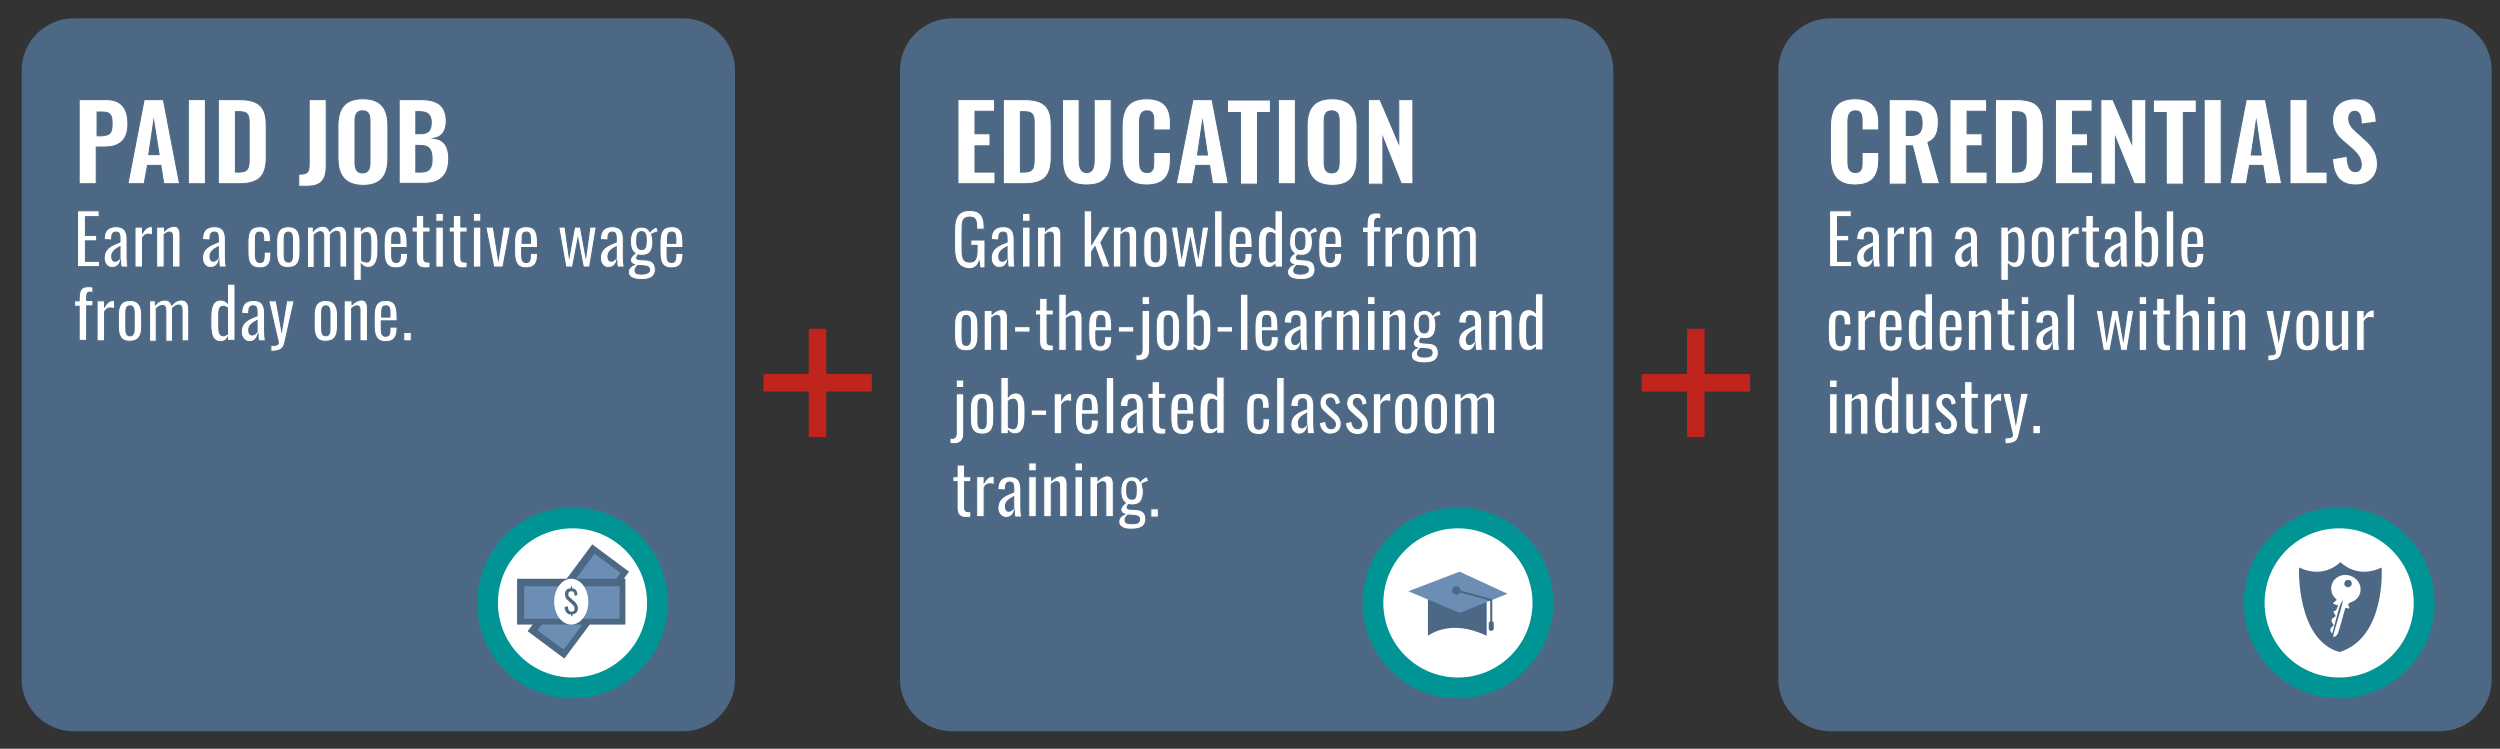 <?xml version="1.0" encoding="utf-8"?>
<!-- Generator: Adobe Illustrator 25.0.0, SVG Export Plug-In . SVG Version: 6.00 Build 0)  -->
<svg version="1.1" id="Layer_1" xmlns="http://www.w3.org/2000/svg" xmlns:xlink="http://www.w3.org/1999/xlink" x="0px" y="0px"
	 viewBox="0 0 600 179.7" style="enable-background:new 0 0 600 179.7;" xml:space="preserve">
<rect x="0" y="0" width="600" height="179.7" fill="#333333" stroke="none"/>
<style type="text/css">
	.st0{fill:#4D6885;}
	.st1{fill:#FFFFFF;stroke:#4D6885;stroke-width:0.25;stroke-miterlimit:10;}
	.st2{fill:#FFFFFF;stroke:#009494;stroke-width:5;stroke-miterlimit:10;}
	.st3{fill:#6C8EB4;}
	.st4{fill:#FFFFFF;}
	.st5{fill:none;stroke:#4D6885;stroke-width:0.5;stroke-miterlimit:10;}
	.st6{fill:#BF241D;}
</style>
<path class="st0" d="M163.9,175.5H17.7c-6.9,0-12.5-5.6-12.5-12.5V16.9c0-6.9,5.6-12.5,12.5-12.5h146.2c6.9,0,12.5,5.6,12.5,12.5
	v146.2C176.4,169.9,170.8,175.5,163.9,175.5z"/>
<path class="st0" d="M374.7,175.5H228.5c-6.9,0-12.5-5.6-12.5-12.5V16.9c0-6.9,5.6-12.5,12.5-12.5h146.2c6.9,0,12.5,5.6,12.5,12.5
	v146.2C387.2,169.9,381.6,175.5,374.7,175.5z"/>
<path class="st0" d="M585.5,175.5H439.3c-6.9,0-12.5-5.6-12.5-12.5V16.9c0-6.9,5.6-12.5,12.5-12.5h146.2c6.9,0,12.5,5.6,12.5,12.5
	v146.2C598,169.9,592.4,175.5,585.5,175.5z"/>
<g>
	<path class="st1" d="M19.1,23.9h6.4c3.6,0,5.2,2.1,5.2,5.8c0,4.3-2.4,5.6-5.7,5.6h-1.9v8.8h-4.1V23.9z M24.7,32.5
		c1.8,0,2.2-0.8,2.2-2.8c0-1.8-0.2-2.8-2.2-2.8h-1.4v5.7H24.7z"/>
	<path class="st1" d="M34.6,23.9h4.6l3.9,20.2h-3.8l-0.7-4.4h-3.2l-0.8,4.4h-3.9L34.6,23.9z M38.2,37.2L36.9,29l-1.2,8.1H38.2z"/>
	<path class="st1" d="M45.2,23.9h4.1v20.2h-4.1V23.9z"/>
	<path class="st1" d="M52.4,23.9h4.9c5.1,0,6.6,1.9,6.6,6.3v7.4c0,4.5-1.5,6.5-6.5,6.5h-5V23.9z M57.4,41.3c2.2,0,2.4-1.1,2.4-3.2
		v-8.4c0-2-0.2-2.9-2.4-2.9h-0.9v14.5H57.4z"/>
	<path class="st1" d="M71.7,41.8c1.9,0,2.5-0.3,2.5-2.3V23.9h4.1v15.8c0,3.3-1,5-4.6,5h-2V41.8z"/>
	<path class="st1" d="M81.1,37.8v-7.5c0-4.1,1.5-6.6,6-6.6c4.4,0,6,2.4,6,6.6v7.6c0,4.1-1.5,6.6-6,6.6
		C82.6,44.4,81.1,41.9,81.1,37.8z M88.8,38.8v-9.6c0-1.4-0.2-2.6-1.8-2.6s-1.8,1.2-1.8,2.6v9.6c0,1.4,0.2,2.7,1.8,2.7
		C88.6,41.5,88.8,40.2,88.8,38.8z"/>
	<path class="st1" d="M95.8,23.9h5.1c3.5,0,6.2,1,6.2,5.2c0,2.4-1.1,3.8-2.9,4.1c2.4,0.3,3.5,2,3.5,4.9c0,4-2.1,5.9-5.9,5.9h-6V23.9
		z M100.9,32.1c2.1,0,2.6-1,2.6-2.8c0-1.8-0.9-2.5-2.9-2.5h-0.8v5.3H100.9z M101,41.3c2.1,0,2.7-1,2.7-3.1c0-2.3-0.7-3.3-2.8-3.3
		h-1.1v6.4H101z"/>
	<path class="st1" d="M18.6,50.6h5.2V52h-3.3v4.5h2.7v1.3h-2.7v4.9h3.4v1.3h-5.3V50.6z"/>
	<path class="st1" d="M25,62c0-2.4,1.7-3.1,3.8-3.9v-0.7c0-1.2-0.1-1.7-1-1.7c-0.7,0-1,0.5-1,1.4v0.5l-1.8-0.1
		c0-2.1,0.9-3.1,2.9-3.1c1.9,0,2.6,1.1,2.6,3v4.4c0,0.9,0.1,1.7,0.2,2.3h-1.6c-0.1-0.3-0.2-1-0.2-1.4c-0.2,0.7-0.8,1.5-1.9,1.5
		C25.8,64.3,25,63.2,25,62z M28.8,61.9v-2.7c-1.1,0.6-2,1.2-2,2.3c0,0.8,0.3,1.2,0.8,1.2C28.2,62.7,28.7,62.2,28.8,61.9z"/>
	<path class="st1" d="M32.4,54.5h1.8v1.4c0.7-1.2,1.4-1.5,2.1-1.5c0.1,0,0.1,0,0.3,0v2c-0.3-0.1-0.6-0.2-1-0.2c-0.5,0-1,0.2-1.4,0.9
		v7h-1.8V54.5z"/>
	<path class="st1" d="M37.7,54.5h1.8v0.9c0.6-0.6,1.4-1.1,2.3-1.1c1.1,0,1.4,1,1.4,2v7.8h-1.8v-7.3c0-0.7-0.1-1.1-0.8-1.1
		c-0.4,0-0.8,0.3-1.2,0.6v7.8h-1.8V54.5z"/>
	<path class="st1" d="M48.6,62c0-2.4,1.7-3.1,3.8-3.9v-0.7c0-1.2-0.1-1.7-1-1.7c-0.7,0-1,0.5-1,1.4v0.5l-1.8-0.1
		c0-2.1,0.9-3.1,2.9-3.1c1.9,0,2.6,1.1,2.6,3v4.4c0,0.9,0.1,1.7,0.2,2.3h-1.6c-0.1-0.3-0.2-1-0.2-1.4c-0.2,0.7-0.8,1.5-1.9,1.5
		C49.4,64.3,48.6,63.2,48.6,62z M52.4,61.9v-2.7c-1.1,0.6-2,1.2-2,2.3c0,0.8,0.3,1.2,0.8,1.2C51.7,62.7,52.2,62.2,52.4,61.9z"/>
	<path class="st1" d="M59.5,60.4v-2.2c0-2.4,0.5-3.8,2.8-3.8c2.1,0,2.6,1,2.6,3V58h-1.6v-0.6c0-1.2-0.2-1.7-1-1.7
		c-0.9,0-1,0.5-1,2.2v3c0,1.6,0.3,2.1,1.1,2.1c0.9,0,1-0.7,1-1.7v-0.8H65v0.7c0,1.9-0.6,3.1-2.6,3.1C60,64.3,59.5,62.8,59.5,60.4z"
		/>
	<path class="st1" d="M66.4,60.7v-2.8c0-2.2,0.7-3.5,2.8-3.5c2.1,0,2.8,1.4,2.8,3.5v2.8c0,2.2-0.7,3.5-2.8,3.5
		C67,64.3,66.4,62.9,66.4,60.7z M70.2,60.8v-3c0-1.1,0-2.1-1-2.1c-1,0-1,1-1,2.1v3c0,1.1,0,2.1,1,2.1C70.2,63,70.2,61.9,70.2,60.8z"
		/>
	<path class="st1" d="M73.6,54.5h1.6v0.9c0.6-0.7,1.4-1.1,2.3-1.1c0.7,0,1.3,0.3,1.6,1.2c0.7-0.8,1.5-1.2,2.4-1.2
		c0.9,0,1.7,0.6,1.7,2.2v7.6h-1.6v-7.4c0-0.9-0.3-1.2-0.8-1.2c-0.5,0-1,0.3-1.5,0.8v0.3v7.6h-1.6v-7.4c0-0.9-0.3-1.2-0.8-1.2
		c-0.5,0-1,0.3-1.5,0.8v7.8h-1.6V54.5z"/>
	<path class="st1" d="M84.9,54.5h1.8v0.8c0.4-0.5,1-0.9,1.8-0.9c2,0,2.2,2.5,2.2,3.6v2.3c0,2-0.5,3.9-2.4,3.9
		c-0.7,0-1.2-0.4-1.6-0.8v3.9h-1.8V54.5z M89,60.3V58c0-1.2-0.1-2.2-1-2.2c-0.5,0-0.9,0.2-1.2,0.5v6.2c0.3,0.2,0.7,0.4,1.3,0.4
		C88.9,62.9,89,61.7,89,60.3z"/>
	<path class="st1" d="M92.2,60.4v-2.2c0-2.5,0.6-3.8,2.8-3.8c2.4,0,2.7,1.6,2.7,4.2v0.8H94v1.9c0,1.2,0.3,1.7,1.1,1.7
		c0.8,0,1-0.6,1-1.6v-0.6h1.7v0.4c0,1.9-0.7,3.1-2.7,3.1C92.8,64.3,92.2,62.9,92.2,60.4z M96,58.4v-0.9c0-1.2-0.1-1.8-1-1.8
		c-0.9,0-1,0.5-1,2.2v0.5H96z"/>
	<path class="st1" d="M99.9,62v-6.3h-1v-1.2h1v-2.8h1.8v2.8h1.5v1.2h-1.5v6.2c0,0.7,0.2,1,0.9,1c0.2,0,0.4,0,0.6,0v1.3
		c-0.4,0.1-0.8,0.1-1.2,0.1C100.4,64.3,99.9,63.4,99.9,62z"/>
	<path class="st1" d="M104.6,51.2h1.8v1.9h-1.8V51.2z M104.6,54.5h1.8v9.6h-1.8V54.5z"/>
	<path class="st1" d="M108.8,62v-6.3h-1v-1.2h1v-2.8h1.8v2.8h1.5v1.2h-1.5v6.2c0,0.7,0.2,1,0.9,1c0.2,0,0.4,0,0.6,0v1.3
		c-0.4,0.1-0.8,0.1-1.2,0.1C109.4,64.3,108.8,63.4,108.8,62z"/>
	<path class="st1" d="M113.6,51.2h1.8v1.9h-1.8V51.2z M113.6,54.5h1.8v9.6h-1.8V54.5z"/>
	<path class="st1" d="M116.6,54.5h1.8l1.2,7.7l1.2-7.7h1.7l-1.8,9.6h-2.2L116.6,54.5z"/>
	<path class="st1" d="M123.5,60.4v-2.2c0-2.5,0.6-3.8,2.8-3.8c2.4,0,2.7,1.6,2.7,4.2v0.8h-3.8v1.9c0,1.2,0.3,1.7,1.1,1.7
		c0.8,0,1-0.6,1-1.6v-0.6h1.7v0.4c0,1.9-0.7,3.1-2.7,3.1C124.1,64.3,123.5,62.9,123.5,60.4z M127.3,58.4v-0.9c0-1.2-0.1-1.8-1-1.8
		c-0.9,0-1,0.5-1,2.2v0.5H127.3z"/>
	<path class="st1" d="M134.1,54.5h1.5l1,7.1l1.3-7.1h1.4l1.3,7.1l1-7.1h1.5l-1.6,9.6h-1.5l-1.3-6.8l-1.3,6.8h-1.6L134.1,54.5z"/>
	<path class="st1" d="M144.1,62c0-2.4,1.7-3.1,3.8-3.9v-0.7c0-1.2-0.1-1.7-1-1.7c-0.7,0-1,0.5-1,1.4v0.5l-1.8-0.1
		c0-2.1,0.9-3.1,2.9-3.1c1.9,0,2.6,1.1,2.6,3v4.4c0,0.9,0.1,1.7,0.2,2.3h-1.6c-0.1-0.3-0.2-1-0.2-1.4c-0.2,0.7-0.8,1.5-1.9,1.5
		C144.9,64.3,144.1,63.2,144.1,62z M147.9,61.9v-2.7c-1.1,0.6-2,1.2-2,2.3c0,0.8,0.3,1.2,0.8,1.2C147.2,62.7,147.7,62.2,147.9,61.9z
		"/>
	<path class="st1" d="M150.8,65.3c0-0.9,0.7-1.5,1.4-1.8c-0.6-0.2-0.9-0.6-0.9-1c0-0.7,0.4-1.1,1.1-1.7c-0.7-0.5-1.1-1.3-1.1-2.9
		c0-2.2,0.9-3.4,2.7-3.4c1,0,1.6,0.4,2,1.1c0.1-0.2,0.6-0.7,1.3-1l0.3-0.1l0.4,1.1c-0.4,0.1-1.5,0.5-1.6,0.6
		c0.1,0.4,0.3,1.2,0.3,1.8c0,2-0.6,3.3-2.7,3.3c-0.3,0-0.6-0.1-0.9-0.1c-0.1,0.2-0.3,0.5-0.3,0.7c0,0.2,0.2,0.4,0.8,0.4l1.5,0.1
		c1.5,0.1,2.2,0.9,2.2,2.3c0,1.6-1.1,2.4-3.3,2.4C152.1,67.1,150.8,66.6,150.8,65.3z M155.9,64.8c0-0.6-0.3-0.9-1.3-1l-1.5-0.1
		c-0.4,0.4-0.7,0.7-0.7,1.2c0,0.6,0.4,0.9,1.7,0.9C155.3,65.7,155.9,65.4,155.9,64.8z M155.1,57.8c0-1.3-0.1-2.2-1.1-2.2
		c-1,0-1.2,0.8-1.2,2.2c0,1.2,0.2,2.1,1.2,2.1C154.9,59.9,155.1,59.2,155.1,57.8z"/>
	<path class="st1" d="M158.4,60.4v-2.2c0-2.5,0.6-3.8,2.8-3.8c2.4,0,2.7,1.6,2.7,4.2v0.8h-3.8v1.9c0,1.2,0.3,1.7,1.1,1.7
		c0.8,0,1-0.6,1-1.6v-0.6h1.7v0.4c0,1.9-0.7,3.1-2.7,3.1C158.9,64.3,158.4,62.9,158.4,60.4z M162.2,58.4v-0.9c0-1.2-0.1-1.8-1-1.8
		c-0.9,0-1,0.5-1,2.2v0.5H162.2z"/>
	<path class="st1" d="M19,73.5h-1.1v-1.3H19v-0.5c0-1.8,0.3-2.9,2.1-2.9c0.4,0,0.7,0,1.2,0.1v1.3c-0.2,0-0.5-0.1-0.7-0.1
		c-0.7,0-0.8,0.5-0.8,1.2v0.8h1.5v1.3h-1.5v8.3H19V73.5z"/>
	<path class="st1" d="M23.3,72.2h1.8v1.4c0.7-1.2,1.4-1.5,2.1-1.5c0.1,0,0.1,0,0.3,0v2c-0.3-0.1-0.6-0.2-1-0.2c-0.5,0-1,0.2-1.4,0.9
		v7h-1.8V72.2z"/>
	<path class="st1" d="M28.4,78.4v-2.8c0-2.2,0.7-3.5,2.8-3.5c2.1,0,2.8,1.4,2.8,3.5v2.8c0,2.2-0.7,3.5-2.8,3.5
		C29.1,82,28.4,80.6,28.4,78.4z M32.2,78.5v-3c0-1.1,0-2.1-1-2.1c-1,0-1,1-1,2.1v3c0,1.1,0,2.1,1,2.1C32.2,80.6,32.2,79.6,32.2,78.5
		z"/>
	<path class="st1" d="M35.7,72.2h1.6v0.9c0.6-0.7,1.4-1.1,2.3-1.1c0.7,0,1.3,0.3,1.6,1.2c0.7-0.8,1.5-1.2,2.4-1.2
		c0.9,0,1.7,0.6,1.7,2.2v7.6h-1.6v-7.4c0-0.9-0.3-1.2-0.8-1.2c-0.5,0-1,0.3-1.5,0.8v0.3v7.6h-1.6v-7.4c0-0.9-0.3-1.2-0.8-1.2
		c-0.5,0-1,0.3-1.5,0.8v7.8h-1.6V72.2z"/>
	<path class="st1" d="M50.6,78v-1.9c0-2.2,0.4-4.1,2.4-4.1c0.6,0,1.2,0.3,1.6,0.7v-4.5h1.8v13.5h-1.8v-0.6C54.2,81.7,53.7,82,53,82
		C51.4,82,50.6,80.9,50.6,78z M54.6,80.2v-6.3c-0.3-0.2-0.7-0.4-1.1-0.4c-0.8,0-1,0.9-1,2v2.7c0,1.3,0.1,2.4,1.1,2.4
		C53.8,80.6,54.2,80.4,54.6,80.2z"/>
	<path class="st1" d="M57.9,79.7c0-2.4,1.7-3.1,3.8-3.9v-0.7c0-1.2-0.1-1.7-1-1.7c-0.7,0-1,0.5-1,1.4v0.5L58,75.2
		c0-2.1,0.9-3.1,2.9-3.1c1.9,0,2.6,1.1,2.6,3v4.4c0,0.9,0.1,1.7,0.2,2.3h-1.6c-0.1-0.3-0.2-1-0.2-1.4C61.6,81.2,61,82,59.9,82
		C58.7,82,57.9,80.9,57.9,79.7z M61.7,79.6v-2.7c-1.1,0.6-2,1.2-2,2.3c0,0.8,0.3,1.2,0.8,1.2C61.1,80.4,61.6,79.9,61.7,79.6z"/>
	<path class="st1" d="M65.1,82.9c1.3,0,1.7-0.1,1.7-0.7c0-0.2-0.2-1-0.4-1.8l-1.9-8.2h1.8l1.3,7.2l1.2-7.2h1.8l-2.3,10.2
		c-0.3,1.4-1.3,1.9-3.1,1.9h-0.2V82.9z"/>
	<path class="st1" d="M75.4,78.4v-2.8c0-2.2,0.7-3.5,2.8-3.5c2.1,0,2.8,1.4,2.8,3.5v2.8c0,2.2-0.7,3.5-2.8,3.5
		C76.1,82,75.4,80.6,75.4,78.4z M79.2,78.5v-3c0-1.1,0-2.1-1-2.1c-1,0-1,1-1,2.1v3c0,1.1,0,2.1,1,2.1C79.2,80.6,79.2,79.6,79.2,78.5
		z"/>
	<path class="st1" d="M82.7,72.2h1.8v0.9c0.6-0.6,1.4-1.1,2.3-1.1c1.1,0,1.4,1,1.4,2v7.8h-1.8v-7.3c0-0.7-0.1-1.1-0.8-1.1
		c-0.4,0-0.8,0.3-1.2,0.6v7.8h-1.8V72.2z"/>
	<path class="st1" d="M89.8,78.1v-2.2c0-2.5,0.6-3.8,2.8-3.8c2.4,0,2.7,1.6,2.7,4.2V77h-3.8V79c0,1.2,0.3,1.7,1.1,1.7
		c0.8,0,1-0.6,1-1.6v-0.6h1.7v0.4c0,1.9-0.7,3.1-2.7,3.1C90.4,82,89.8,80.6,89.8,78.1z M93.6,76.1v-0.9c0-1.2-0.1-1.8-1-1.8
		c-0.9,0-1,0.5-1,2.2v0.5H93.6z"/>
	<path class="st1" d="M96.9,79.8h1.8v2h-1.8V79.8z"/>
</g>
<g>
	<path class="st1" d="M229.9,23.9h8.8v2.8H234v5.4h3.6V35H234v6.3h4.8v2.8h-8.9V23.9z"/>
	<path class="st1" d="M240.8,23.9h4.9c5.1,0,6.6,1.9,6.6,6.3v7.4c0,4.5-1.5,6.5-6.5,6.5h-5V23.9z M245.8,41.3c2.2,0,2.4-1.1,2.4-3.2
		v-8.4c0-2-0.2-2.9-2.4-2.9h-0.9v14.5H245.8z"/>
	<path class="st1" d="M255,37.8V23.9h4v14.4c0,1.5,0.2,3.1,1.8,3.1c1.6,0,1.8-1.5,1.8-3.1V23.9h4.1v13.8c0,4.2-1.3,6.7-5.9,6.7
		S255,42,255,37.8z"/>
	<path class="st1" d="M269.3,37.7v-7.2c0-4.2,1.4-6.8,5.9-6.8c4.3,0,5.7,2.3,5.7,5.8v1.7h-4v-1.9c0-1.4,0-2.7-1.6-2.7
		c-1.6,0-1.8,1.3-1.8,2.8v9.2c0,1.7,0.3,2.8,1.8,2.8c1.6,0,1.6-1.3,1.6-2.8v-2h4v1.7c0,3.5-1.2,6.1-5.7,6.1
		C270.6,44.4,269.3,41.7,269.3,37.7z"/>
	<path class="st1" d="M286.3,23.9h4.6l3.9,20.2H291l-0.7-4.4H287l-0.8,4.4h-3.9L286.3,23.9z M289.8,37.2l-1.2-8.1l-1.2,8.1H289.8z"
		/>
	<path class="st1" d="M297.7,27h-3.1v-3h10.3v3h-3.1v17.2h-4.1V27z"/>
	<path class="st1" d="M306.8,23.9h4.1v20.2h-4.1V23.9z"/>
	<path class="st1" d="M313.7,37.8v-7.5c0-4.1,1.5-6.6,6-6.6c4.4,0,6,2.4,6,6.6v7.6c0,4.1-1.5,6.6-6,6.6
		C315.2,44.4,313.7,41.9,313.7,37.8z M321.4,38.8v-9.6c0-1.4-0.2-2.6-1.8-2.6s-1.8,1.2-1.8,2.6v9.6c0,1.4,0.2,2.7,1.8,2.7
		C321.2,41.5,321.4,40.2,321.4,38.8z"/>
	<path class="st1" d="M328.3,23.9h2.9l4.5,10.5V23.9h3.4v20.2h-2.8L331.9,33v11.2h-3.5V23.9z"/>
	<path class="st1" d="M229.1,59.7v-4.5c0-2.9,0.8-4.7,3.6-4.7c2.5,0,3.5,1.3,3.5,3.9V55h-1.8v-0.4c0-1.7-0.2-2.5-1.7-2.5
		c-1.7,0-1.8,1.2-1.8,2.9v5c0,1.9,0.3,2.9,1.8,2.9c1.5,0,1.8-1,1.8-3.1v-0.9H233v-1.3h3.4v6.7h-1.2l-0.2-1.5c-0.4,1-1.1,1.7-2.4,1.7
		C230.1,64.3,229.1,62.6,229.1,59.7z"/>
	<path class="st1" d="M237.9,62c0-2.4,1.7-3.1,3.8-3.9v-0.7c0-1.2-0.1-1.7-1-1.7c-0.7,0-1,0.5-1,1.4v0.5l-1.8-0.1
		c0-2.1,0.9-3.1,2.9-3.1c1.9,0,2.6,1.1,2.6,3v4.4c0,0.9,0.1,1.7,0.2,2.3h-1.6c-0.1-0.3-0.2-1-0.2-1.4c-0.2,0.7-0.8,1.5-1.9,1.5
		C238.7,64.3,237.9,63.2,237.9,62z M241.7,61.9v-2.7c-1.1,0.6-2,1.2-2,2.3c0,0.8,0.3,1.2,0.8,1.2C241.1,62.7,241.6,62.2,241.7,61.9z
		"/>
	<path class="st1" d="M245.4,51.2h1.8v1.9h-1.8V51.2z M245.4,54.5h1.8v9.6h-1.8V54.5z"/>
	<path class="st1" d="M249.1,54.5h1.8v0.9c0.6-0.6,1.4-1.1,2.3-1.1c1.1,0,1.4,1,1.4,2v7.8h-1.8v-7.3c0-0.7-0.1-1.1-0.8-1.1
		c-0.4,0-0.8,0.3-1.2,0.6v7.8h-1.8V54.5z"/>
	<path class="st1" d="M260.2,50.6h1.8v8l2.6-4.2h1.9l-2.3,3.8l2.2,5.9h-1.8l-1.8-4.9l-0.8,1.2v3.7h-1.8V50.6z"/>
	<path class="st1" d="M267.3,54.5h1.8v0.9c0.6-0.6,1.4-1.1,2.3-1.1c1.1,0,1.4,1,1.4,2v7.8h-1.8v-7.3c0-0.7-0.1-1.1-0.8-1.1
		c-0.4,0-0.8,0.3-1.2,0.6v7.8h-1.8V54.5z"/>
	<path class="st1" d="M274.5,60.7v-2.8c0-2.2,0.7-3.5,2.8-3.5c2.1,0,2.8,1.4,2.8,3.5v2.8c0,2.2-0.7,3.5-2.8,3.5
		C275.1,64.3,274.5,62.9,274.5,60.7z M278.3,60.8v-3c0-1.1,0-2.1-1-2.1c-1,0-1,1-1,2.1v3c0,1.1,0,2.1,1,2.1
		C278.3,63,278.3,61.9,278.3,60.8z"/>
	<path class="st1" d="M281.1,54.5h1.5l1,7.1l1.3-7.1h1.4l1.3,7.1l1-7.1h1.5l-1.6,9.6h-1.5l-1.3-6.8l-1.3,6.8h-1.6L281.1,54.5z"/>
	<path class="st1" d="M291.5,50.6h1.8v13.5h-1.8V50.6z"/>
	<path class="st1" d="M295,60.4v-2.2c0-2.5,0.6-3.8,2.8-3.8c2.4,0,2.7,1.6,2.7,4.2v0.8h-3.8v1.9c0,1.2,0.3,1.7,1.1,1.7
		c0.8,0,1-0.6,1-1.6v-0.6h1.7v0.4c0,1.9-0.7,3.1-2.7,3.1C295.6,64.3,295,62.9,295,60.4z M298.8,58.4v-0.9c0-1.2-0.1-1.8-1-1.8
		c-0.9,0-1,0.5-1,2.2v0.5H298.8z"/>
	<path class="st1" d="M302,60.4v-1.9c0-2.2,0.4-4.1,2.4-4.1c0.6,0,1.2,0.3,1.6,0.7v-4.5h1.8v13.5H306v-0.6c-0.4,0.4-0.9,0.7-1.5,0.7
		C302.8,64.3,302,63.2,302,60.4z M306,62.5v-6.3c-0.3-0.2-0.7-0.4-1.1-0.4c-0.8,0-1,0.9-1,2v2.7c0,1.3,0.1,2.4,1.1,2.4
		C305.2,62.9,305.6,62.8,306,62.5z"/>
	<path class="st1" d="M309,65.3c0-0.9,0.7-1.5,1.4-1.8c-0.6-0.2-0.9-0.6-0.9-1c0-0.7,0.4-1.1,1.1-1.7c-0.7-0.5-1.1-1.3-1.1-2.9
		c0-2.2,0.9-3.4,2.7-3.4c1,0,1.6,0.4,2,1.1c0.1-0.2,0.6-0.7,1.3-1l0.3-0.1l0.5,1.1c-0.4,0.1-1.5,0.5-1.6,0.6
		c0.1,0.4,0.3,1.2,0.3,1.8c0,2-0.7,3.3-2.7,3.3c-0.3,0-0.6-0.1-0.9-0.1c-0.1,0.2-0.3,0.5-0.3,0.7c0,0.2,0.2,0.4,0.8,0.4l1.5,0.1
		c1.5,0.1,2.2,0.9,2.2,2.3c0,1.6-1.1,2.4-3.3,2.4C310.3,67.1,309,66.6,309,65.3z M314,64.8c0-0.6-0.3-0.9-1.3-1l-1.5-0.1
		c-0.4,0.4-0.7,0.7-0.7,1.2c0,0.6,0.4,0.9,1.7,0.9C313.4,65.7,314,65.4,314,64.8z M313.2,57.8c0-1.3-0.1-2.2-1.1-2.2
		c-1,0-1.2,0.8-1.2,2.2c0,1.2,0.2,2.1,1.2,2.1C313.1,59.9,313.2,59.2,313.2,57.8z"/>
	<path class="st1" d="M316.5,60.4v-2.2c0-2.5,0.6-3.8,2.8-3.8c2.4,0,2.7,1.6,2.7,4.2v0.8h-3.8v1.9c0,1.2,0.3,1.7,1.1,1.7
		c0.8,0,1-0.6,1-1.6v-0.6h1.7v0.4c0,1.9-0.7,3.1-2.7,3.1C317.1,64.3,316.5,62.9,316.5,60.4z M320.4,58.4v-0.9c0-1.2-0.1-1.8-1-1.8
		c-0.9,0-1,0.5-1,2.2v0.5H320.4z"/>
	<path class="st1" d="M328.1,55.8H327v-1.3h1.1V54c0-1.8,0.3-2.9,2.1-2.9c0.4,0,0.8,0,1.2,0.1v1.3c-0.2,0-0.5-0.1-0.7-0.1
		c-0.7,0-0.8,0.5-0.8,1.2v0.8h1.5v1.3h-1.5v8.3h-1.8V55.8z"/>
	<path class="st1" d="M332.4,54.5h1.8v1.4c0.7-1.2,1.4-1.5,2.1-1.5c0.1,0,0.1,0,0.3,0v2c-0.3-0.1-0.6-0.2-1-0.2
		c-0.5,0-1,0.2-1.4,0.9v7h-1.8V54.5z"/>
	<path class="st1" d="M337.5,60.7v-2.8c0-2.2,0.7-3.5,2.8-3.5c2.1,0,2.8,1.4,2.8,3.5v2.8c0,2.2-0.7,3.5-2.8,3.5
		C338.2,64.3,337.5,62.9,337.5,60.7z M341.3,60.8v-3c0-1.1,0-2.1-1-2.1c-1,0-1,1-1,2.1v3c0,1.1,0,2.1,1,2.1
		C341.3,63,341.3,61.9,341.3,60.8z"/>
	<path class="st1" d="M344.7,54.5h1.6v0.9c0.6-0.7,1.4-1.1,2.3-1.1c0.7,0,1.3,0.3,1.6,1.2c0.7-0.8,1.5-1.2,2.4-1.2
		c0.9,0,1.7,0.6,1.7,2.2v7.6h-1.6v-7.4c0-0.9-0.3-1.2-0.8-1.2c-0.5,0-1,0.3-1.5,0.8v0.3v7.6h-1.6v-7.4c0-0.9-0.3-1.2-0.8-1.2
		c-0.5,0-1,0.3-1.5,0.8v7.8h-1.6V54.5z"/>
	<path class="st1" d="M229.1,80.7v-2.8c0-2.2,0.7-3.5,2.8-3.5c2.1,0,2.8,1.4,2.8,3.5v2.8c0,2.2-0.7,3.5-2.8,3.5
		C229.7,84.2,229.1,82.9,229.1,80.7z M232.9,80.8v-3c0-1.1,0-2.1-1-2.1c-1,0-1,1-1,2.1v3c0,1.1,0,2.1,1,2.1
		C232.9,82.9,232.9,81.9,232.9,80.8z"/>
	<path class="st1" d="M236.3,74.5h1.8v0.9c0.6-0.6,1.4-1.1,2.3-1.1c1.1,0,1.4,1,1.4,2v7.8h-1.8v-7.3c0-0.7-0.1-1.1-0.8-1.1
		c-0.4,0-0.8,0.3-1.2,0.6v7.8h-1.8V74.5z"/>
	<path class="st1" d="M243.5,78.4h3.7v1.3h-3.7V78.4z"/>
	<path class="st1" d="M249.5,81.9v-6.3h-1v-1.2h1v-2.8h1.8v2.8h1.5v1.2h-1.5v6.2c0,0.7,0.2,1,0.9,1c0.2,0,0.4,0,0.6,0v1.3
		c-0.4,0.1-0.8,0.1-1.2,0.1C250,84.2,249.5,83.3,249.5,81.9z"/>
	<path class="st1" d="M254.1,70.6h1.8v4.9c0.6-0.6,1.4-1.1,2.4-1.1c1.1,0,1.4,1,1.4,2v7.8H258v-7.3c0-0.7-0.1-1.1-0.8-1.1
		c-0.4,0-0.9,0.3-1.3,0.6v7.7h-1.8V70.6z"/>
	<path class="st1" d="M261.3,80.4v-2.2c0-2.5,0.6-3.8,2.8-3.8c2.4,0,2.7,1.6,2.7,4.2v0.8h-3.8v1.9c0,1.2,0.3,1.7,1.1,1.7
		c0.8,0,1-0.6,1-1.6v-0.6h1.7v0.4c0,1.9-0.7,3.1-2.7,3.1C261.9,84.2,261.3,82.9,261.3,80.4z M265.2,78.4v-0.9c0-1.2-0.1-1.8-1-1.8
		c-0.9,0-1,0.5-1,2.2v0.5H265.2z"/>
	<path class="st1" d="M268.4,78.4h3.7v1.3h-3.7V78.4z"/>
	<path class="st1" d="M272.6,86.4v-1.3c0.1,0,0.4,0.1,0.5,0.1c0.8,0,1-0.5,1-1.2v-9.5h1.8v9.7c0,1.5-0.9,2.3-2.3,2.3
		C273.3,86.5,272.9,86.5,272.6,86.4z M274.1,71.2h1.8v1.9h-1.8V71.2z"/>
	<path class="st1" d="M277.5,80.7v-2.8c0-2.2,0.7-3.5,2.8-3.5c2.1,0,2.8,1.4,2.8,3.5v2.8c0,2.2-0.7,3.5-2.8,3.5
		C278.2,84.2,277.5,82.9,277.5,80.7z M281.4,80.8v-3c0-1.1,0-2.1-1-2.1c-1,0-1,1-1,2.1v3c0,1.1,0,2.1,1,2.1
		C281.4,82.9,281.4,81.9,281.4,80.8z"/>
	<path class="st1" d="M286.6,83.4v0.7h-1.8V70.6h1.8v4.6c0.4-0.5,1-0.9,1.8-0.9c2,0,2.2,2.5,2.2,3.6v2.3c0,2-0.5,3.9-2.4,3.9
		C287.5,84.2,287,83.8,286.6,83.4z M288.8,80.3V78c0-1.2-0.1-2.2-1-2.2c-0.5,0-0.9,0.2-1.2,0.5v6.2c0.3,0.2,0.7,0.4,1.3,0.4
		C288.8,82.8,288.8,81.7,288.8,80.3z"/>
	<path class="st1" d="M292.1,78.4h3.7v1.3h-3.7V78.4z"/>
	<path class="st1" d="M297.7,70.6h1.8v13.5h-1.8V70.6z"/>
	<path class="st1" d="M301.2,80.4v-2.2c0-2.5,0.6-3.8,2.8-3.8c2.4,0,2.7,1.6,2.7,4.2v0.8H303v1.9c0,1.2,0.3,1.7,1.1,1.7
		c0.8,0,1-0.6,1-1.6v-0.6h1.7v0.4c0,1.9-0.7,3.1-2.7,3.1C301.8,84.2,301.2,82.9,301.2,80.4z M305,78.4v-0.9c0-1.2-0.1-1.8-1-1.8
		c-0.9,0-1,0.5-1,2.2v0.5H305z"/>
	<path class="st1" d="M308.2,82c0-2.4,1.7-3.1,3.8-3.9v-0.7c0-1.2-0.1-1.7-1-1.7c-0.7,0-1,0.5-1,1.4v0.5l-1.8-0.1
		c0-2.1,0.9-3.1,2.9-3.1c1.9,0,2.6,1.1,2.6,3v4.4c0,0.9,0.1,1.7,0.2,2.3h-1.6c-0.1-0.3-0.2-1-0.2-1.4c-0.2,0.7-0.8,1.5-1.9,1.5
		C309,84.2,308.2,83.1,308.2,82z M312,81.9v-2.7c-1.1,0.6-2,1.2-2,2.3c0,0.8,0.3,1.2,0.8,1.2C311.3,82.7,311.8,82.2,312,81.9z"/>
	<path class="st1" d="M315.5,74.5h1.8v1.4c0.7-1.2,1.4-1.5,2.1-1.5c0.1,0,0.2,0,0.3,0v2c-0.3-0.1-0.6-0.2-1-0.2
		c-0.5,0-1,0.2-1.4,0.9v7h-1.8V74.5z"/>
	<path class="st1" d="M320.8,74.5h1.8v0.9c0.6-0.6,1.4-1.1,2.3-1.1c1.1,0,1.4,1,1.4,2v7.8h-1.8v-7.3c0-0.7-0.1-1.1-0.8-1.1
		c-0.4,0-0.8,0.3-1.2,0.6v7.8h-1.8V74.5z"/>
	<path class="st1" d="M328.2,71.2h1.8v1.9h-1.8V71.2z M328.2,74.5h1.8v9.6h-1.8V74.5z"/>
	<path class="st1" d="M331.9,74.5h1.8v0.9c0.6-0.6,1.4-1.1,2.3-1.1c1.1,0,1.4,1,1.4,2v7.8h-1.8v-7.3c0-0.7-0.1-1.1-0.8-1.1
		c-0.4,0-0.8,0.3-1.2,0.6v7.8h-1.8V74.5z"/>
	<path class="st1" d="M338.7,85.3c0-0.9,0.7-1.5,1.4-1.8c-0.6-0.2-0.9-0.6-0.9-1c0-0.7,0.4-1.1,1.1-1.7c-0.7-0.5-1.1-1.3-1.1-2.9
		c0-2.2,0.9-3.4,2.7-3.4c1,0,1.6,0.4,2,1.1c0.1-0.2,0.6-0.7,1.3-1l0.3-0.1l0.4,1.1c-0.4,0.1-1.5,0.5-1.6,0.6
		c0.2,0.4,0.3,1.2,0.3,1.8c0,2-0.6,3.3-2.7,3.3c-0.3,0-0.7-0.1-0.9-0.1c-0.1,0.2-0.3,0.5-0.3,0.7c0,0.2,0.2,0.4,0.8,0.4l1.5,0.1
		c1.5,0.1,2.2,0.9,2.2,2.3c0,1.6-1.1,2.4-3.3,2.4C340,87.1,338.7,86.6,338.7,85.3z M343.7,84.7c0-0.6-0.3-0.9-1.3-1l-1.5-0.1
		c-0.4,0.4-0.7,0.7-0.7,1.2c0,0.6,0.4,0.9,1.7,0.9C343.1,85.7,343.7,85.4,343.7,84.7z M342.9,77.8c0-1.3-0.1-2.2-1.1-2.2
		c-1,0-1.2,0.8-1.2,2.2c0,1.2,0.2,2.1,1.2,2.1C342.8,79.9,342.9,79.1,342.9,77.8z"/>
	<path class="st1" d="M350.1,82c0-2.4,1.7-3.1,3.8-3.9v-0.7c0-1.2-0.1-1.7-1-1.7c-0.7,0-1,0.5-1,1.4v0.5l-1.8-0.1
		c0-2.1,0.9-3.1,2.9-3.1c1.9,0,2.6,1.1,2.6,3v4.4c0,0.9,0.1,1.7,0.2,2.3h-1.6c-0.1-0.3-0.2-1-0.2-1.4c-0.2,0.7-0.8,1.5-1.9,1.5
		C350.9,84.2,350.1,83.1,350.1,82z M353.9,81.9v-2.7c-1.1,0.6-2,1.2-2,2.3c0,0.8,0.3,1.2,0.8,1.2C353.2,82.7,353.7,82.2,353.9,81.9z
		"/>
	<path class="st1" d="M357.4,74.5h1.8v0.9c0.6-0.6,1.4-1.1,2.3-1.1c1.1,0,1.4,1,1.4,2v7.8h-1.8v-7.3c0-0.7-0.2-1.1-0.8-1.1
		c-0.4,0-0.8,0.3-1.2,0.6v7.8h-1.8V74.5z"/>
	<path class="st1" d="M364.5,80.3v-1.9c0-2.2,0.4-4.1,2.4-4.1c0.6,0,1.2,0.3,1.6,0.7v-4.5h1.8v13.5h-1.8v-0.6
		c-0.4,0.4-0.9,0.7-1.5,0.7C365.3,84.2,364.5,83.2,364.5,80.3z M368.5,82.5v-6.3c-0.3-0.2-0.7-0.4-1.1-0.4c-0.8,0-1,0.9-1,2v2.7
		c0,1.3,0.1,2.4,1.1,2.4C367.7,82.8,368.1,82.7,368.5,82.5z"/>
	<path class="st1" d="M228,106.4v-1.3c0.1,0,0.4,0.1,0.5,0.1c0.8,0,1-0.5,1-1.2v-9.5h1.8v9.7c0,1.5-0.9,2.3-2.3,2.3
		C228.6,106.5,228.3,106.5,228,106.4z M229.5,91.2h1.8V93h-1.8V91.2z"/>
	<path class="st1" d="M232.9,100.7v-2.8c0-2.2,0.7-3.5,2.8-3.5c2.1,0,2.8,1.4,2.8,3.5v2.8c0,2.2-0.7,3.5-2.8,3.5
		C233.6,104.2,232.9,102.8,232.9,100.7z M236.7,100.8v-3c0-1.1,0-2.1-1-2.1c-1,0-1,1-1,2.1v3c0,1.1,0,2.1,1,2.1
		C236.7,102.9,236.7,101.9,236.7,100.8z"/>
	<path class="st1" d="M242,103.4v0.7h-1.8V90.6h1.8v4.6c0.4-0.5,1-0.9,1.8-0.9c2,0,2.2,2.5,2.2,3.6v2.3c0,2-0.5,3.9-2.4,3.9
		C242.9,104.2,242.4,103.8,242,103.4z M244.2,100.3v-2.3c0-1.2-0.1-2.2-1-2.2c-0.5,0-0.9,0.2-1.2,0.5v6.2c0.3,0.2,0.7,0.4,1.3,0.4
		C244.1,102.8,244.2,101.7,244.2,100.3z"/>
	<path class="st1" d="M247.5,98.4h3.7v1.3h-3.7V98.4z"/>
	<path class="st1" d="M253,94.5h1.8v1.4c0.7-1.2,1.4-1.5,2.1-1.5c0.1,0,0.1,0,0.3,0v2c-0.3-0.1-0.6-0.2-1-0.2c-0.5,0-1,0.2-1.4,0.9
		v7H253V94.5z"/>
	<path class="st1" d="M258.1,100.4v-2.2c0-2.5,0.6-3.8,2.8-3.8c2.4,0,2.7,1.6,2.7,4.2v0.8h-3.8v1.9c0,1.2,0.3,1.7,1.1,1.7
		c0.8,0,1-0.6,1-1.6v-0.6h1.7v0.4c0,1.9-0.7,3.1-2.7,3.1C258.7,104.2,258.1,102.9,258.1,100.4z M261.9,98.3v-0.9
		c0-1.2-0.1-1.8-1-1.8c-0.9,0-1,0.5-1,2.2v0.5H261.9z"/>
	<path class="st1" d="M265.5,90.6h1.8v13.5h-1.8V90.6z"/>
	<path class="st1" d="M268.9,102c0-2.4,1.7-3.1,3.8-3.9v-0.7c0-1.2-0.1-1.7-1-1.7c-0.7,0-1,0.5-1,1.4v0.5l-1.8-0.1
		c0-2.1,0.9-3.1,2.9-3.1c1.9,0,2.6,1.1,2.6,3v4.4c0,0.9,0.1,1.7,0.2,2.3H273c-0.1-0.3-0.2-1-0.2-1.4c-0.2,0.7-0.8,1.5-1.9,1.5
		C269.7,104.2,268.9,103.1,268.9,102z M272.7,101.9v-2.7c-1.1,0.6-2,1.2-2,2.3c0,0.8,0.3,1.2,0.8,1.2
		C272,102.7,272.5,102.1,272.7,101.9z"/>
	<path class="st1" d="M276.5,101.9v-6.3h-1v-1.2h1v-2.8h1.8v2.8h1.5v1.2h-1.5v6.2c0,0.7,0.2,1,0.9,1c0.2,0,0.4,0,0.6,0v1.3
		c-0.4,0.1-0.8,0.1-1.2,0.1C277.1,104.2,276.5,103.3,276.5,101.9z"/>
	<path class="st1" d="M281,100.4v-2.2c0-2.5,0.6-3.8,2.8-3.8c2.4,0,2.7,1.6,2.7,4.2v0.8h-3.8v1.9c0,1.2,0.3,1.7,1.1,1.7
		c0.8,0,1-0.6,1-1.6v-0.6h1.7v0.4c0,1.9-0.7,3.1-2.7,3.1C281.6,104.2,281,102.9,281,100.4z M284.8,98.3v-0.9c0-1.2-0.1-1.8-1-1.8
		c-0.9,0-1,0.5-1,2.2v0.5H284.8z"/>
	<path class="st1" d="M288,100.3v-1.9c0-2.2,0.4-4.1,2.4-4.1c0.6,0,1.2,0.3,1.6,0.7v-4.5h1.8v13.5H292v-0.6
		c-0.4,0.4-0.9,0.7-1.5,0.7C288.8,104.2,288,103.2,288,100.3z M292,102.5v-6.3c-0.3-0.2-0.7-0.4-1.1-0.4c-0.8,0-1,0.9-1,2v2.7
		c0,1.3,0.1,2.4,1.1,2.4C291.2,102.8,291.6,102.7,292,102.5z"/>
	<path class="st1" d="M299.2,100.4v-2.2c0-2.4,0.5-3.8,2.8-3.8c2.1,0,2.6,1,2.6,3v0.6H303v-0.6c0-1.2-0.2-1.7-1-1.7
		c-0.9,0-1,0.5-1,2.2v3c0,1.6,0.3,2.1,1.1,2.1c0.9,0,1-0.7,1-1.7v-0.8h1.6v0.7c0,1.9-0.6,3.1-2.6,3.1
		C299.6,104.2,299.2,102.7,299.2,100.4z"/>
	<path class="st1" d="M306.4,90.6h1.8v13.5h-1.8V90.6z"/>
	<path class="st1" d="M309.8,102c0-2.4,1.7-3.1,3.8-3.9v-0.7c0-1.2-0.1-1.7-1-1.7c-0.7,0-1,0.5-1,1.4v0.5l-1.8-0.1
		c0-2.1,0.9-3.1,2.9-3.1c1.9,0,2.6,1.1,2.6,3v4.4c0,0.9,0.1,1.7,0.2,2.3h-1.6c-0.1-0.3-0.2-1-0.2-1.4c-0.2,0.7-0.8,1.5-1.9,1.5
		C310.6,104.2,309.8,103.1,309.8,102z M313.6,101.9v-2.7c-1.1,0.6-2,1.2-2,2.3c0,0.8,0.3,1.2,0.8,1.2
		C313,102.7,313.5,102.1,313.6,101.9z"/>
	<path class="st1" d="M316.6,101.5l1.5-0.4c0.2,1.2,0.6,1.8,1.4,1.8c0.6,0,1-0.4,1-1c0-0.5-0.2-1-0.8-1.4L318,99
		c-0.7-0.6-1.2-1.2-1.2-2.3c0-1.5,1-2.4,2.5-2.4c1.5,0,2.3,1.1,2.4,2.5l-1.2,0.4c-0.1-1-0.4-1.7-1.2-1.7c-0.6,0-1,0.5-1,1
		c0,0.3,0.1,0.6,0.5,1l1.7,1.6c0.7,0.6,1.4,1.4,1.4,2.6c0,1.6-1.1,2.5-2.7,2.5C317.8,104.2,316.8,103.1,316.6,101.5z"/>
	<path class="st1" d="M322.9,101.5l1.5-0.4c0.2,1.2,0.6,1.8,1.4,1.8c0.6,0,1-0.4,1-1c0-0.5-0.2-1-0.8-1.4l-1.6-1.4
		c-0.7-0.6-1.2-1.2-1.2-2.3c0-1.5,1-2.4,2.5-2.4c1.5,0,2.3,1.1,2.4,2.5l-1.2,0.4c-0.1-1-0.4-1.7-1.2-1.7c-0.6,0-0.9,0.5-0.9,1
		c0,0.3,0.1,0.6,0.5,1l1.7,1.6c0.7,0.6,1.4,1.4,1.4,2.6c0,1.6-1.1,2.5-2.7,2.5C324,104.2,323,103.1,322.9,101.5z"/>
	<path class="st1" d="M329.6,94.5h1.8v1.4c0.7-1.2,1.4-1.5,2.1-1.5c0.1,0,0.1,0,0.3,0v2c-0.3-0.1-0.6-0.2-1-0.2
		c-0.5,0-1,0.2-1.4,0.9v7h-1.8V94.5z"/>
	<path class="st1" d="M334.7,100.7v-2.8c0-2.2,0.7-3.5,2.8-3.5c2.1,0,2.8,1.4,2.8,3.5v2.8c0,2.2-0.7,3.5-2.8,3.5
		C335.4,104.2,334.7,102.8,334.7,100.7z M338.6,100.8v-3c0-1.1,0-2.1-1-2.1c-1,0-1,1-1,2.1v3c0,1.1,0,2.1,1,2.1
		C338.6,102.9,338.6,101.9,338.6,100.8z"/>
	<path class="st1" d="M341.8,100.7v-2.8c0-2.2,0.7-3.5,2.8-3.5c2.1,0,2.8,1.4,2.8,3.5v2.8c0,2.2-0.7,3.5-2.8,3.5
		C342.5,104.2,341.8,102.8,341.8,100.7z M345.7,100.8v-3c0-1.1,0-2.1-1-2.1c-1,0-1,1-1,2.1v3c0,1.1,0,2.1,1,2.1
		C345.7,102.9,345.7,101.9,345.7,100.8z"/>
	<path class="st1" d="M349.1,94.5h1.6v0.9c0.6-0.7,1.4-1.1,2.3-1.1c0.7,0,1.3,0.3,1.6,1.2c0.7-0.8,1.5-1.2,2.4-1.2
		c0.9,0,1.7,0.6,1.7,2.2v7.6H357v-7.4c0-0.9-0.3-1.2-0.8-1.2c-0.5,0-1,0.3-1.5,0.8v0.3v7.6H353v-7.4c0-0.9-0.3-1.2-0.8-1.2
		c-0.5,0-1,0.3-1.5,0.8v7.8h-1.6V94.5z"/>
	<path class="st1" d="M229.7,121.9v-6.3h-1v-1.2h1v-2.8h1.8v2.8h1.5v1.2h-1.5v6.2c0,0.7,0.2,1,0.9,1c0.2,0,0.4,0,0.6,0v1.3
		c-0.4,0.1-0.8,0.1-1.2,0.1C230.3,124.2,229.7,123.3,229.7,121.9z"/>
	<path class="st1" d="M234.4,114.4h1.8v1.4c0.7-1.2,1.4-1.5,2.1-1.5c0.1,0,0.1,0,0.3,0v2c-0.3-0.1-0.6-0.2-1-0.2
		c-0.5,0-1,0.2-1.4,0.9v7h-1.8V114.4z"/>
	<path class="st1" d="M239.5,122c0-2.4,1.7-3.1,3.8-3.9v-0.7c0-1.2-0.1-1.7-1-1.7c-0.7,0-1,0.5-1,1.4v0.5l-1.8-0.1
		c0-2.1,0.9-3.1,2.9-3.1c1.9,0,2.6,1.1,2.6,3v4.4c0,0.9,0.1,1.7,0.2,2.3h-1.6c-0.1-0.3-0.2-1-0.2-1.4c-0.2,0.7-0.8,1.5-1.9,1.5
		C240.3,124.2,239.5,123.1,239.5,122z M243.3,121.9v-2.7c-1.1,0.6-2,1.2-2,2.3c0,0.8,0.3,1.2,0.8,1.2
		C242.7,122.7,243.2,122.1,243.3,121.9z"/>
	<path class="st1" d="M246.9,111.1h1.8v1.9h-1.8V111.1z M246.9,114.4h1.8v9.6h-1.8V114.4z"/>
	<path class="st1" d="M250.6,114.4h1.8v0.9c0.6-0.6,1.4-1.1,2.3-1.1c1.1,0,1.4,1,1.4,2v7.8h-1.8v-7.3c0-0.7-0.1-1.1-0.8-1.1
		c-0.4,0-0.8,0.3-1.2,0.6v7.8h-1.8V114.4z"/>
	<path class="st1" d="M258,111.1h1.8v1.9H258V111.1z M258,114.4h1.8v9.6H258V114.4z"/>
	<path class="st1" d="M261.7,114.4h1.8v0.9c0.6-0.6,1.4-1.1,2.3-1.1c1.1,0,1.4,1,1.4,2v7.8h-1.8v-7.3c0-0.7-0.1-1.1-0.8-1.1
		c-0.4,0-0.8,0.3-1.2,0.6v7.8h-1.8V114.4z"/>
	<path class="st1" d="M268.5,125.2c0-0.9,0.7-1.5,1.4-1.8c-0.6-0.2-0.9-0.6-0.9-1c0-0.7,0.4-1.1,1.1-1.7c-0.7-0.5-1.1-1.3-1.1-2.9
		c0-2.2,0.9-3.4,2.7-3.4c1,0,1.6,0.4,2,1.1c0.1-0.2,0.6-0.7,1.3-1l0.3-0.1l0.4,1.1c-0.4,0.1-1.5,0.5-1.6,0.6
		c0.1,0.4,0.3,1.2,0.3,1.8c0,2-0.6,3.3-2.7,3.3c-0.3,0-0.6-0.1-0.9-0.1c-0.1,0.2-0.3,0.5-0.3,0.7s0.2,0.4,0.8,0.4l1.5,0.1
		c1.5,0.1,2.2,0.9,2.2,2.3c0,1.6-1.1,2.4-3.3,2.4C269.8,127.1,268.5,126.5,268.5,125.2z M273.5,124.7c0-0.6-0.3-0.9-1.3-1l-1.5-0.1
		c-0.4,0.4-0.7,0.7-0.7,1.2c0,0.6,0.4,0.9,1.7,0.9C272.9,125.7,273.5,125.4,273.5,124.7z M272.7,117.7c0-1.3-0.1-2.2-1.1-2.2
		c-1,0-1.2,0.8-1.2,2.2c0,1.2,0.2,2.1,1.2,2.1C272.6,119.9,272.7,119.1,272.7,117.7z"/>
	<path class="st1" d="M276.2,122.1h1.8v2h-1.8V122.1z"/>
</g>
<g>
	<path class="st1" d="M439.3,37.7v-7.2c0-4.2,1.4-6.8,5.9-6.8c4.3,0,5.7,2.3,5.7,5.8v1.7h-4v-1.9c0-1.4,0-2.7-1.6-2.7
		c-1.6,0-1.8,1.3-1.8,2.8v9.2c0,1.7,0.3,2.8,1.8,2.8c1.6,0,1.6-1.3,1.6-2.8v-2h4v1.7c0,3.5-1.2,6.1-5.7,6.1
		C440.7,44.4,439.3,41.7,439.3,37.7z"/>
	<path class="st1" d="M453.4,23.9h5.2c4.1,0,6.6,1.2,6.6,5.3c0,2.5-0.5,4.1-2.5,5l2.8,9.9h-4.2L459,35h-1.5v9.2h-4.1V23.9z
		 M458.7,32.5c2,0,2.6-1,2.6-2.9c0-1.9-0.5-2.9-2.4-2.9h-1.4v5.8H458.7z"/>
	<path class="st1" d="M468,23.9h8.8v2.8h-4.7v5.4h3.6V35h-3.6v6.3h4.8v2.8H468V23.9z"/>
	<path class="st1" d="M478.9,23.9h4.9c5.1,0,6.6,1.9,6.6,6.3v7.4c0,4.5-1.5,6.5-6.5,6.5h-5V23.9z M483.9,41.3c2.2,0,2.4-1.1,2.4-3.2
		v-8.4c0-2-0.2-2.9-2.4-2.9H483v14.5H483.9z"/>
	<path class="st1" d="M493.3,23.9h8.8v2.8h-4.7v5.4h3.6V35h-3.6v6.3h4.8v2.8h-8.9V23.9z"/>
	<path class="st1" d="M504.2,23.9h2.9l4.5,10.5V23.9h3.4v20.2h-2.8L507.7,33v11.2h-3.5V23.9z"/>
	<path class="st1" d="M519.9,27h-3.1v-3h10.3v3h-3.1v17.2h-4.1V27z"/>
	<path class="st1" d="M529,23.9h4.1v20.2H529V23.9z"/>
	<path class="st1" d="M539.1,23.9h4.6l3.9,20.2h-3.8l-0.7-4.4h-3.2l-0.8,4.4h-3.9L539.1,23.9z M542.7,37.2l-1.2-8.1l-1.2,8.1H542.7z
		"/>
	<path class="st1" d="M549.6,23.9h4.1v17.4h4.8v2.8h-8.9V23.9z"/>
	<path class="st1" d="M559.8,38.1l3.5-0.6c0.1,2.5,0.7,3.7,2,3.7c1,0,1.4-0.8,1.4-1.6c0-1.7-0.9-2.7-2.2-3.9l-2.1-1.8
		c-1.5-1.3-2.6-2.7-2.6-5.1c0-3.3,2.1-5.1,5.5-5.1c4.1,0,4.9,3,5,5.6l-3.6,0.5c0-1.8-0.3-3.1-1.6-3.1c-0.9,0-1.4,0.8-1.4,1.7
		c0,1.4,0.7,2.2,1.8,3.2l2,1.8c1.7,1.5,3.1,3.2,3.1,6c0,2.9-2.1,5-5.2,5C561.8,44.4,560,42.4,559.8,38.1z"/>
	<path class="st1" d="M439.1,50.6h5.2V52H441v4.5h2.7v1.3H441v4.9h3.4v1.3h-5.3V50.6z"/>
	<path class="st1" d="M445.6,62c0-2.4,1.7-3.1,3.8-3.9v-0.7c0-1.2-0.1-1.7-1-1.7c-0.7,0-1,0.5-1,1.4v0.5l-1.8-0.1
		c0-2.1,0.9-3.1,2.9-3.1c1.9,0,2.6,1.1,2.6,3v4.4c0,0.9,0.1,1.7,0.2,2.3h-1.6c-0.1-0.3-0.2-1-0.2-1.4c-0.2,0.7-0.8,1.5-1.9,1.5
		C446.4,64.3,445.6,63.2,445.6,62z M449.4,61.9v-2.7c-1.1,0.6-2,1.2-2,2.3c0,0.8,0.3,1.2,0.8,1.2C448.7,62.7,449.2,62.2,449.4,61.9z
		"/>
	<path class="st1" d="M452.9,54.5h1.8v1.4c0.7-1.2,1.4-1.5,2.1-1.5c0.1,0,0.1,0,0.3,0v2c-0.3-0.1-0.6-0.2-1-0.2
		c-0.5,0-1,0.2-1.4,0.9v7h-1.8V54.5z"/>
	<path class="st1" d="M458.2,54.5h1.8v0.9c0.6-0.6,1.4-1.1,2.3-1.1c1.1,0,1.4,1,1.4,2v7.8H462v-7.3c0-0.7-0.1-1.1-0.8-1.1
		c-0.4,0-0.8,0.3-1.2,0.6v7.8h-1.8V54.5z"/>
	<path class="st1" d="M469.1,62c0-2.4,1.7-3.1,3.8-3.9v-0.7c0-1.2-0.1-1.7-1-1.7c-0.7,0-1,0.5-1,1.4v0.5l-1.8-0.1
		c0-2.1,0.9-3.1,2.9-3.1c1.9,0,2.6,1.1,2.6,3v4.4c0,0.9,0.1,1.7,0.2,2.3h-1.6c-0.1-0.3-0.2-1-0.2-1.4c-0.2,0.7-0.8,1.5-1.9,1.5
		C469.9,64.3,469.1,63.2,469.1,62z M472.9,61.9v-2.7c-1.1,0.6-2,1.2-2,2.3c0,0.8,0.3,1.2,0.8,1.2C472.3,62.7,472.8,62.2,472.9,61.9z
		"/>
	<path class="st1" d="M480.2,54.5h1.8v0.8c0.4-0.5,1-0.9,1.8-0.9c2,0,2.2,2.5,2.2,3.6v2.3c0,2-0.5,3.9-2.4,3.9
		c-0.7,0-1.2-0.4-1.6-0.8v3.9h-1.8V54.5z M484.3,60.3V58c0-1.2-0.1-2.2-1-2.2c-0.5,0-0.9,0.2-1.2,0.5v6.2c0.3,0.2,0.7,0.4,1.3,0.4
		C484.2,62.9,484.3,61.7,484.3,60.3z"/>
	<path class="st1" d="M487.5,60.7v-2.8c0-2.2,0.7-3.5,2.8-3.5c2.1,0,2.8,1.4,2.8,3.5v2.8c0,2.2-0.7,3.5-2.8,3.5
		C488.1,64.3,487.5,62.9,487.5,60.7z M491.3,60.8v-3c0-1.1,0-2.1-1-2.1c-1,0-1,1-1,2.1v3c0,1.1,0,2.1,1,2.1
		C491.3,63,491.3,61.9,491.3,60.8z"/>
	<path class="st1" d="M494.8,54.5h1.8v1.4c0.7-1.2,1.4-1.5,2.1-1.5c0.1,0,0.2,0,0.3,0v2c-0.3-0.1-0.6-0.2-1-0.2
		c-0.5,0-1,0.2-1.4,0.9v7h-1.8V54.5z"/>
	<path class="st1" d="M500.6,62v-6.3h-1v-1.2h1v-2.8h1.8v2.8h1.5v1.2h-1.5v6.2c0,0.7,0.2,1,0.9,1c0.2,0,0.4,0,0.6,0v1.3
		c-0.4,0.1-0.8,0.1-1.2,0.1C501.1,64.3,500.6,63.4,500.6,62z"/>
	<path class="st1" d="M505,62c0-2.4,1.7-3.1,3.8-3.9v-0.7c0-1.2-0.1-1.7-1-1.7c-0.7,0-1,0.5-1,1.4v0.5l-1.8-0.1
		c0-2.1,0.9-3.1,2.9-3.1c1.9,0,2.6,1.1,2.6,3v4.4c0,0.9,0.1,1.7,0.2,2.3h-1.6c-0.1-0.3-0.2-1-0.2-1.4c-0.2,0.7-0.8,1.5-1.9,1.5
		C505.8,64.3,505,63.2,505,62z M508.8,61.9v-2.7c-1.1,0.6-2,1.2-2,2.3c0,0.8,0.3,1.2,0.8,1.2C508.1,62.7,508.6,62.2,508.8,61.9z"/>
	<path class="st1" d="M514.1,63.4v0.7h-1.8V50.6h1.8v4.6c0.4-0.5,1-0.9,1.8-0.9c2,0,2.2,2.5,2.2,3.6v2.3c0,2-0.5,3.9-2.4,3.9
		C515.1,64.3,514.5,63.9,514.1,63.4z M516.3,60.3V58c0-1.2-0.1-2.2-1-2.2c-0.5,0-0.9,0.2-1.2,0.5v6.2c0.3,0.2,0.7,0.4,1.3,0.4
		C516.3,62.9,516.3,61.7,516.3,60.3z"/>
	<path class="st1" d="M519.9,50.6h1.8v13.5h-1.8V50.6z"/>
	<path class="st1" d="M523.4,60.4v-2.2c0-2.5,0.6-3.8,2.8-3.8c2.4,0,2.7,1.6,2.7,4.2v0.8h-3.8v1.9c0,1.2,0.3,1.7,1.1,1.7
		c0.8,0,1-0.6,1-1.6v-0.6h1.7v0.4c0,1.9-0.7,3.1-2.7,3.1C523.9,64.3,523.4,62.9,523.4,60.4z M527.2,58.4v-0.9c0-1.2-0.1-1.8-1-1.8
		c-0.9,0-1,0.5-1,2.2v0.5H527.2z"/>
	<path class="st1" d="M438.8,80.4v-2.2c0-2.4,0.5-3.8,2.8-3.8c2.1,0,2.6,1,2.6,3V78h-1.6v-0.6c0-1.2-0.2-1.7-1-1.7
		c-0.9,0-1,0.5-1,2.2v3c0,1.6,0.3,2.1,1.1,2.1c0.9,0,1-0.7,1-1.7v-0.8h1.6v0.7c0,1.9-0.6,3.1-2.6,3.1
		C439.2,84.2,438.8,82.7,438.8,80.4z"/>
	<path class="st1" d="M445.9,74.5h1.8v1.4c0.7-1.2,1.4-1.5,2.1-1.5c0.1,0,0.2,0,0.3,0v2c-0.3-0.1-0.6-0.2-1-0.2
		c-0.5,0-1,0.2-1.4,0.9v7h-1.8V74.5z"/>
	<path class="st1" d="M451,80.4v-2.2c0-2.5,0.6-3.8,2.8-3.8c2.4,0,2.7,1.6,2.7,4.2v0.8h-3.8v1.9c0,1.2,0.3,1.7,1.1,1.7
		c0.8,0,1-0.6,1-1.6v-0.6h1.7v0.4c0,1.9-0.8,3.1-2.7,3.1C451.6,84.2,451,82.9,451,80.4z M454.8,78.4v-0.9c0-1.2-0.1-1.8-1-1.8
		c-0.9,0-1,0.5-1,2.2v0.5H454.8z"/>
	<path class="st1" d="M458,80.3v-1.9c0-2.2,0.4-4.1,2.4-4.1c0.6,0,1.2,0.3,1.6,0.7v-4.5h1.8v13.5H462v-0.6c-0.4,0.4-0.9,0.7-1.5,0.7
		C458.8,84.2,458,83.2,458,80.3z M462,82.5v-6.3c-0.3-0.2-0.7-0.4-1.1-0.4c-0.8,0-1,0.9-1,2v2.7c0,1.3,0.1,2.4,1.1,2.4
		C461.2,82.8,461.6,82.7,462,82.5z"/>
	<path class="st1" d="M465.4,80.4v-2.2c0-2.5,0.6-3.8,2.8-3.8c2.4,0,2.7,1.6,2.7,4.2v0.8h-3.8v1.9c0,1.2,0.3,1.7,1.1,1.7
		c0.8,0,1-0.6,1-1.6v-0.6h1.7v0.4c0,1.9-0.7,3.1-2.7,3.1C465.9,84.2,465.4,82.9,465.4,80.4z M469.2,78.4v-0.9c0-1.2-0.1-1.8-1-1.8
		c-0.9,0-1,0.5-1,2.2v0.5H469.2z"/>
	<path class="st1" d="M472.5,74.5h1.8v0.9c0.6-0.6,1.4-1.1,2.3-1.1c1.1,0,1.4,1,1.4,2v7.8h-1.8v-7.3c0-0.7-0.2-1.1-0.8-1.1
		c-0.4,0-0.8,0.3-1.2,0.6v7.8h-1.8V74.5z"/>
	<path class="st1" d="M480.3,81.9v-6.3h-1v-1.2h1v-2.8h1.8v2.8h1.5v1.2h-1.5v6.2c0,0.7,0.2,1,0.9,1c0.2,0,0.4,0,0.6,0v1.3
		c-0.4,0.1-0.8,0.1-1.2,0.1C480.9,84.2,480.3,83.3,480.3,81.9z"/>
	<path class="st1" d="M485.1,71.2h1.8v1.9h-1.8V71.2z M485.1,74.5h1.8v9.6h-1.8V74.5z"/>
	<path class="st1" d="M488.6,82c0-2.4,1.7-3.1,3.8-3.9v-0.7c0-1.2-0.1-1.7-1-1.7c-0.7,0-1,0.5-1,1.4v0.5l-1.8-0.1
		c0-2.1,0.9-3.1,2.9-3.1c1.9,0,2.6,1.1,2.6,3v4.4c0,0.9,0.1,1.7,0.2,2.3h-1.6c-0.1-0.3-0.2-1-0.2-1.4c-0.2,0.7-0.8,1.5-1.9,1.5
		C489.4,84.2,488.6,83.1,488.6,82z M492.4,81.9v-2.7c-1.1,0.6-2,1.2-2,2.3c0,0.8,0.3,1.2,0.8,1.2C491.7,82.7,492.2,82.2,492.4,81.9z
		"/>
	<path class="st1" d="M496.1,70.6h1.8v13.5h-1.8V70.6z"/>
	<path class="st1" d="M503.1,74.5h1.5l1,7.1l1.3-7.1h1.4l1.3,7.1l1-7.1h1.5l-1.6,9.6h-1.5l-1.3-6.8l-1.3,6.8h-1.6L503.1,74.5z"/>
	<path class="st1" d="M513.4,71.2h1.8v1.9h-1.8V71.2z M513.4,74.5h1.8v9.6h-1.8V74.5z"/>
	<path class="st1" d="M517.6,81.9v-6.3h-1v-1.2h1v-2.8h1.8v2.8h1.5v1.2h-1.5v6.2c0,0.7,0.2,1,0.9,1c0.2,0,0.4,0,0.6,0v1.3
		c-0.4,0.1-0.8,0.1-1.2,0.1C518.2,84.2,517.6,83.3,517.6,81.9z"/>
	<path class="st1" d="M522.3,70.6h1.8v4.9c0.7-0.6,1.4-1.1,2.4-1.1c1.1,0,1.4,1,1.4,2v7.8h-1.8v-7.3c0-0.7-0.2-1.1-0.8-1.1
		c-0.4,0-0.9,0.3-1.3,0.6v7.7h-1.8V70.6z"/>
	<path class="st1" d="M529.8,71.2h1.8v1.9h-1.8V71.2z M529.8,74.5h1.8v9.6h-1.8V74.5z"/>
	<path class="st1" d="M533.5,74.5h1.8v0.9c0.6-0.6,1.4-1.1,2.3-1.1c1.1,0,1.4,1,1.4,2v7.8h-1.8v-7.3c0-0.7-0.1-1.1-0.8-1.1
		c-0.4,0-0.8,0.3-1.2,0.6v7.8h-1.8V74.5z"/>
	<path class="st1" d="M544.4,85.2c1.3,0,1.7-0.1,1.7-0.7c0-0.2-0.2-1-0.4-1.8l-1.9-8.2h1.8l1.3,7.2l1.2-7.2h1.8l-2.3,10.2
		c-0.3,1.4-1.3,1.9-3.1,1.9h-0.2V85.2z"/>
	<path class="st1" d="M551,80.7v-2.8c0-2.2,0.7-3.5,2.8-3.5c2.1,0,2.8,1.4,2.8,3.5v2.8c0,2.2-0.7,3.5-2.8,3.5
		C551.6,84.2,551,82.9,551,80.7z M554.8,80.8v-3c0-1.1,0-2.1-1-2.1c-1,0-1,1-1,2.1v3c0,1.1,0,2.1,1,2.1
		C554.8,82.9,554.8,81.9,554.8,80.8z"/>
	<path class="st1" d="M558.1,82.3v-7.8h1.8v7.3c0,0.7,0.2,1.1,0.8,1.1c0.4,0,0.8-0.3,1.2-0.6v-7.8h1.8v9.6h-1.8v-0.9
		c-0.6,0.6-1.4,1.1-2.3,1.1C558.4,84.2,558.1,83.2,558.1,82.3z"/>
	<path class="st1" d="M565.6,74.5h1.8v1.4c0.7-1.2,1.4-1.5,2.1-1.5c0.1,0,0.2,0,0.3,0v2c-0.3-0.1-0.6-0.2-1-0.2
		c-0.5,0-1,0.2-1.4,0.9v7h-1.8V74.5z"/>
	<path class="st1" d="M439.1,91.2h1.8V93h-1.8V91.2z M439.1,94.5h1.8v9.6h-1.8V94.5z"/>
	<path class="st1" d="M442.8,94.5h1.8v1c0.6-0.6,1.4-1.1,2.3-1.1c1.1,0,1.4,1,1.4,2v7.8h-1.8v-7.3c0-0.7-0.1-1.1-0.8-1.1
		c-0.4,0-0.8,0.3-1.2,0.6v7.8h-1.8V94.5z"/>
	<path class="st1" d="M449.9,100.3v-1.9c0-2.2,0.4-4.1,2.4-4.1c0.6,0,1.2,0.3,1.6,0.7v-4.5h1.8v13.5h-1.8v-0.6
		c-0.4,0.4-0.9,0.7-1.5,0.7C450.7,104.2,449.9,103.2,449.9,100.3z M453.9,102.5v-6.3c-0.3-0.2-0.7-0.4-1.1-0.4c-0.8,0-1,0.9-1,2v2.7
		c0,1.3,0.1,2.4,1.1,2.4C453.1,102.8,453.5,102.7,453.9,102.5z"/>
	<path class="st1" d="M457.4,102.3v-7.8h1.8v7.3c0,0.7,0.1,1.1,0.8,1.1c0.4,0,0.8-0.3,1.2-0.6v-7.8h1.8v9.6h-1.8v-0.9
		c-0.6,0.6-1.4,1.1-2.3,1.1C457.7,104.2,457.4,103.2,457.4,102.3z"/>
	<path class="st1" d="M464.3,101.5l1.5-0.4c0.2,1.2,0.6,1.8,1.4,1.8c0.6,0,1-0.4,1-1c0-0.5-0.2-1-0.8-1.4l-1.6-1.4
		c-0.7-0.6-1.2-1.2-1.2-2.3c0-1.5,1-2.4,2.5-2.4c1.5,0,2.3,1.1,2.4,2.5l-1.2,0.4c-0.1-1-0.4-1.7-1.2-1.7c-0.6,0-0.9,0.5-0.9,1
		c0,0.3,0.1,0.6,0.5,1l1.7,1.6c0.7,0.6,1.4,1.4,1.4,2.6c0,1.6-1.1,2.5-2.7,2.5S464.4,103.1,464.3,101.5z"/>
	<path class="st1" d="M471.5,101.9v-6.3h-1v-1.2h1v-2.8h1.8v2.8h1.5v1.2h-1.5v6.2c0,0.7,0.2,1,0.9,1c0.2,0,0.4,0,0.6,0v1.3
		c-0.5,0.1-0.8,0.1-1.2,0.1C472.1,104.2,471.5,103.3,471.5,101.9z"/>
	<path class="st1" d="M476.2,94.5h1.8v1.4c0.7-1.2,1.4-1.5,2.1-1.5c0.1,0,0.2,0,0.3,0v2c-0.3-0.1-0.6-0.2-1-0.2
		c-0.5,0-1,0.2-1.4,0.9v7h-1.8V94.5z"/>
	<path class="st1" d="M481.3,105.1c1.3,0,1.7-0.2,1.7-0.7c0-0.2-0.2-1-0.4-1.8l-1.9-8.2h1.8l1.3,7.2l1.2-7.2h1.8l-2.3,10.2
		c-0.3,1.4-1.3,1.9-3.1,1.9h-0.2V105.1z"/>
	<path class="st1" d="M487.9,102.1h1.8v2h-1.8V102.1z"/>
</g>
<circle class="st2" cx="137.4" cy="144.7" r="20.4"/>
<g>
	
		<rect x="125.8" y="138.9" transform="matrix(0.597 -0.802 0.802 0.597 -59.876 169.462)" class="st0" width="26" height="11"/>
	<polygon class="st3" points="134,144.6 129,151.3 135.3,155.9 148.9,137.5 142.7,132.9 	"/>
	<ellipse transform="matrix(0.597 -0.802 0.802 0.597 -59.936 169.451)" class="st4" cx="138.7" cy="144.4" rx="4.1" ry="5.5"/>
	<g>
		<path class="st0" d="M141.2,146.2c-0.6,0.8-1.5,0.8-2.4,0.2l0.3-0.7c0.6,0.4,1.2,0.6,1.6,0.1c0.3-0.4,0.2-0.7-0.2-1
			c-0.4-0.3-0.8-0.3-1.3-0.2l-1.3,0.3c-0.5,0.1-0.9,0-1.4-0.3c-0.7-0.5-0.8-1.3-0.3-2l-0.4-0.3l0.2-0.2l0.4,0.3
			c0.6-0.7,1.2-0.7,2.1-0.1L138,143c-0.5-0.3-1-0.5-1.4,0c-0.2,0.4-0.2,0.7,0.1,0.9c0.3,0.2,0.5,0.2,0.9,0.2l1.3-0.3
			c0.6-0.1,1.3-0.1,1.9,0.3c0.7,0.5,0.8,1.2,0.4,1.9l0.4,0.3l-0.2,0.2L141.2,146.2z"/>
	</g>
</g>
<g>
	<rect x="124.1" y="138.9" class="st0" width="26" height="11"/>
	<polygon class="st3" points="134,140.7 125.8,140.7 125.8,148.5 148.7,148.5 148.7,140.7 	"/>
	<ellipse class="st4" cx="137.1" cy="144.4" rx="4.1" ry="5.5"/>
	<g>
		<path class="st0" d="M137.1,147.5c-1,0-1.5-0.7-1.6-1.8l0.8-0.2c0,0.7,0.2,1.3,0.9,1.3c0.4,0,0.7-0.2,0.7-0.7
			c0-0.6-0.3-0.8-0.7-1.2l-1-0.9c-0.4-0.4-0.6-0.7-0.6-1.4c0-0.9,0.5-1.4,1.4-1.4v-0.5h0.3v0.5c0.9,0.1,1.2,0.6,1.3,1.6l-0.7,0.2
			c0-0.6-0.2-1.2-0.8-1.1c-0.4,0-0.7,0.2-0.7,0.7c0,0.4,0.1,0.6,0.4,0.8l1,0.9c0.5,0.4,0.9,1,0.9,1.7c0,0.8-0.5,1.4-1.3,1.4v0.5
			h-0.3V147.5z"/>
	</g>
</g>
<circle class="st2" cx="349.9" cy="144.7" r="20.4"/>
<circle class="st2" cx="561.4" cy="144.7" r="20.4"/>
<path class="st0" d="M342.7,143.3v9.3c0,0,5.3-4.3,14.1,0v-9.3H342.7z"/>
<polygon class="st3" points="350.3,137.2 338,141.9 350.3,147.1 361.8,142.5 "/>
<circle class="st0" cx="349.5" cy="141.7" r="1"/>
<path class="st0" d="M349.5,141.7"/>
<polyline class="st5" points="349.5,141.7 357.9,144 357.9,150 "/>
<path class="st0" d="M358,151.4h-0.2c-0.3,0-0.5-0.2-0.5-0.5v-1.3c0-0.3,0.2-0.5,0.5-0.5h0.2c0.3,0,0.5,0.2,0.5,0.5v1.3
	C358.5,151.2,358.2,151.4,358,151.4z"/>
<path class="st0" d="M561.5,156.5c11.2-3.5,10.1-20.3,10.1-20.3c-6,2.9-9.9-1.3-9.9-1.3l0,0c0,0-3.9,4.2-9.9,1.3
	C551.7,136.2,551.1,153.6,561.5,156.5L561.5,156.5z"/>
<path class="st4" d="M563.5,144.9c0.1,0.3,0.2,0.6,0.3,0.8c0,0.1,0.1,0.3,0,0.3c-0.1,0.1-0.2,0.1-0.3,0c-0.6-0.2-0.6-0.2-0.8,0.5
	c-0.5,1.8-1,3.7-1.6,5.5c-0.1,0.4-0.7,0.9-1.1,0.9c0-0.1,0-0.3,0-0.4c0.5-2,1.1-3.9,1.7-5.9c0.2-0.8,0.4-1.5,0.6-2.3
	c0,0,0-0.1,0-0.2c-0.1,0-0.1,0.1-0.1,0.1c-0.3,0.4-0.5,0.8-0.7,1.3c-0.6,2.1-1.1,4.2-1.7,6.3c0,0.1-0.1,0.2-0.1,0.3
	c-0.2-0.4-0.5-0.6-0.4-1.1c0.1-0.5,0.5-0.6,0.8-0.9c-0.2-0.3-0.3-0.6-0.5-0.9c-0.1-0.2,0-0.6,0.2-0.8c0.2-0.1,0.4-0.3,0.6-0.4
	c0.2-0.1,0.2-0.2,0.1-0.3c-0.2-0.3-0.3-0.6-0.5-0.9c0.1,0,0.1-0.1,0.2-0.1c0.6-0.2,0.7-0.8,0.9-1.3c0-0.1,0-0.2-0.2-0.2
	c-0.2-0.1-0.5-0.1-0.7-0.2c-0.3-0.1-0.3-0.2-0.1-0.4c0.2-0.2,0.4-0.4,0.6-0.5c0.1-0.1,0.1-0.2,0-0.3c-0.7-0.6-1.1-1.3-1.2-2.2
	c-0.2-1.8,1.1-3.4,3-3.6c1.9-0.2,3.7,1.1,4,2.9c0.3,1.7-0.8,3.3-2.5,3.7C563.8,144.9,563.7,144.9,563.5,144.9z M563.3,140.9
	c0.5,0.1,0.9-0.1,1.1-0.6c0.1-0.5-0.1-1-0.6-1.1c-0.5-0.1-1,0.1-1.1,0.6C562.5,140.3,562.8,140.8,563.3,140.9z"/>
<rect x="194.1" y="78.9" class="st6" width="4.2" height="26"/>
<rect x="194.1" y="78.9" transform="matrix(-1.836970e-16 1 -1 -1.836970e-16 288.139 -104.34)" class="st6" width="4.2" height="26"/>
<rect x="404.9" y="78.9" class="st6" width="4.2" height="26"/>
<rect x="404.9" y="78.9" transform="matrix(-1.836970e-16 1 -1 -1.836970e-16 498.921 -315.122)" class="st6" width="4.2" height="26"/>
</svg>
